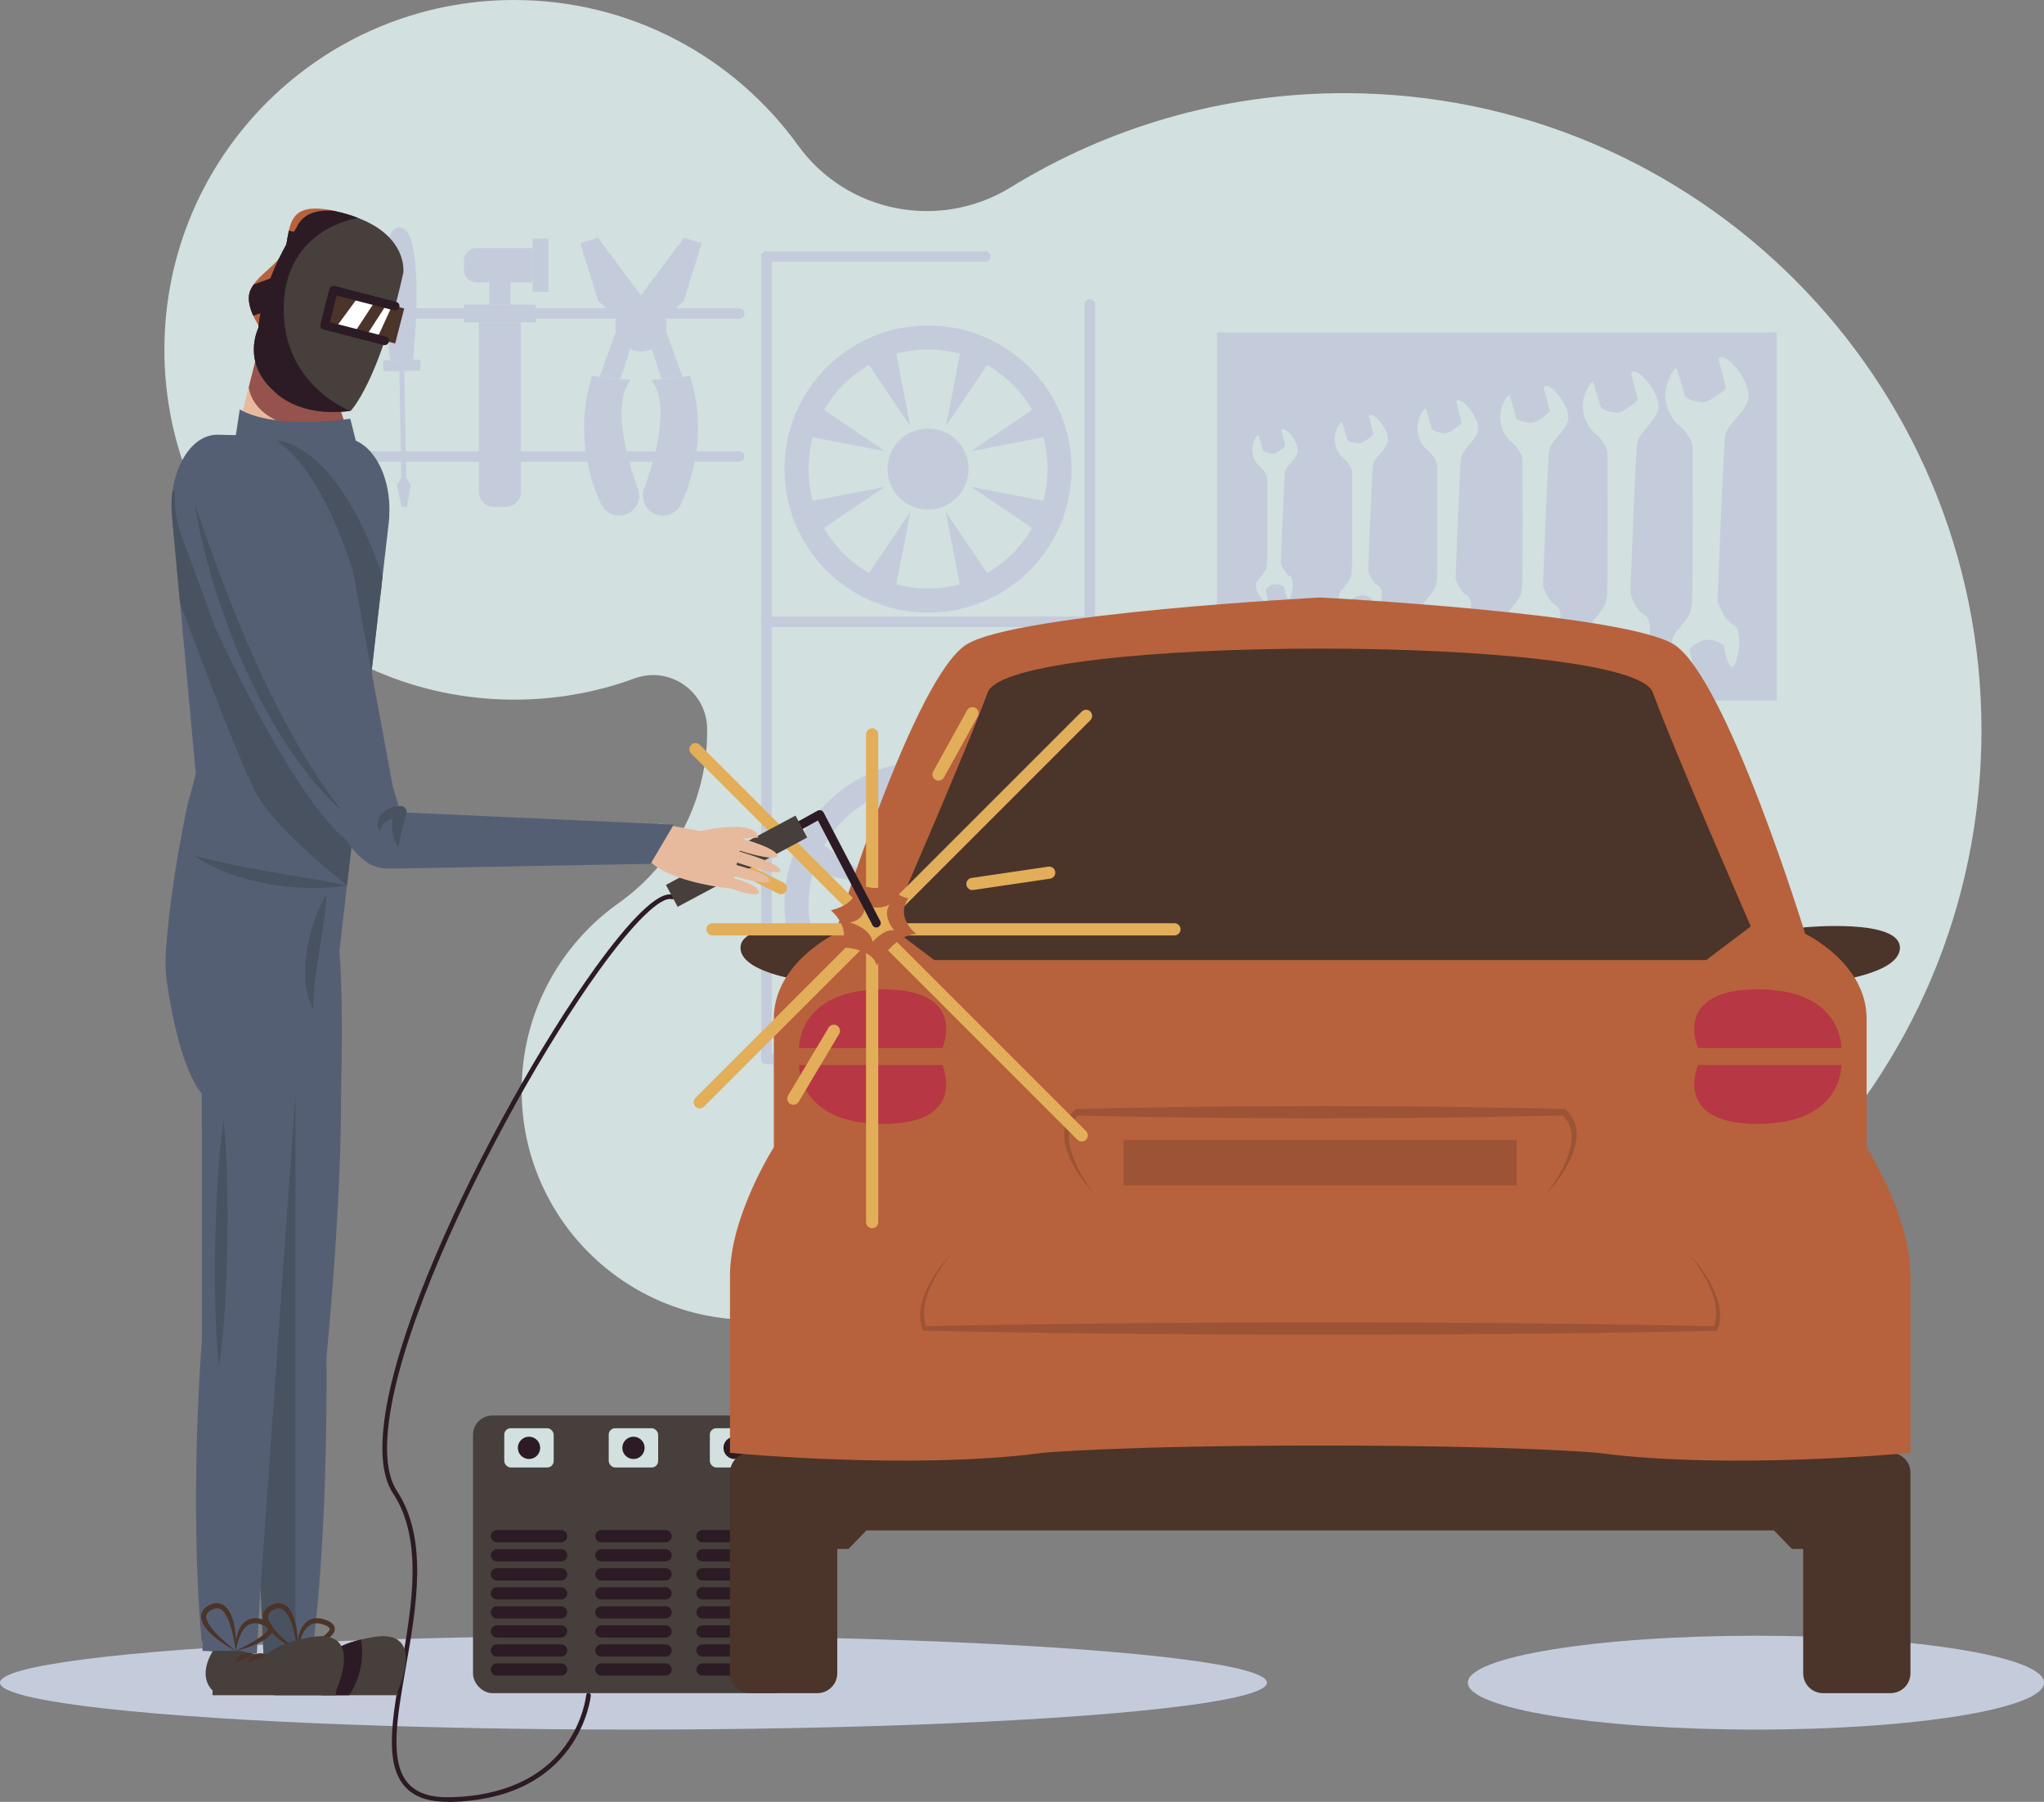 <?xml version="1.0" encoding="UTF-8"?>
<svg id="_レイヤー_2" data-name="レイヤー 2" xmlns="http://www.w3.org/2000/svg" width="274.91" height="242.34" viewBox="0 0 274.91 242.34">
  <rect x="0" y="0" width="274.91" height="242.34" fill="#808080" stroke="none"/>
  <defs>
    <style>
      .cls-1 {
        fill: #495261;
      }

      .cls-1, .cls-2, .cls-3, .cls-4, .cls-5, .cls-6, .cls-7, .cls-8, .cls-9, .cls-10, .cls-11, .cls-12, .cls-13, .cls-14 {
        stroke-width: 0px;
      }

      .cls-2 {
        fill: #2c1b24;
      }

      .cls-3 {
        fill: #4b3429;
      }

      .cls-4 {
        fill: #555f74;
      }

      .cls-5 {
        fill: #463f3b;
      }

      .cls-6 {
        fill: #96524c;
      }

      .cls-7 {
        fill: #c4ccdc;
      }

      .cls-8 {
        fill: #d2e0df;
      }

      .cls-9 {
        fill: #b83744;
      }

      .cls-10 {
        fill: #b7623c;
      }

      .cls-11 {
        fill: #9d5335;
      }

      .cls-12 {
        fill: #fff;
      }

      .cls-13 {
        fill: #e3ae5a;
      }

      .cls-14 {
        fill: #e7ba9e;
      }
    </style>
  </defs>
  <g id="design">
    <g id="illustration">
      <g id="background">
        <path class="cls-8" d="m266.5,98.23c0,47.33-38.37,85.7-85.7,85.7-12.04,0-23.49-2.48-33.88-6.96-11.28-4.86-24-5.35-35.56-1.24-3.24,1.15-6.72,1.78-10.35,1.78-17.04,0-30.85-13.81-30.85-30.85,0-10.41,5.16-19.62,13.06-25.21,7.48-5.29,11.9-13.88,11.89-23.04,0-.06,0-.12,0-.18,0-.04,0-.09,0-.13,0-5.05-5-8.6-9.75-6.86-5.07,1.86-10.55,2.87-16.27,2.86-25.96-.04-47.06-21.24-46.98-47.2C22.18,20.99,43.22,0,69.15,0c15.72,0,29.63,7.71,38.18,19.55,6.57,9.1,19.05,11.52,28.61,5.64,13.05-8.03,28.41-12.66,44.86-12.66,47.33,0,85.7,38.37,85.7,85.7Z"/>
        <g>
          <g>
            <path class="cls-7" d="m53.72,30.57c3.67-.06,1.86,17.79,1.86,17.79l-3.1.05s-2.42-17.78,1.24-17.85Z"/>
            <rect class="cls-7" x="51.54" y="48.4" width="5.02" height="1.5" rx=".29" ry=".29" transform="translate(108.94 97.35) rotate(179)"/>
            <rect class="cls-7" x="53.85" y="49.9" width=".67" height="14.57" transform="translate(109.35 113.41) rotate(179)"/>
            <polygon class="cls-7" points="53.39 65.27 54.08 64.05 54.53 64.04 55.26 65.24 54.73 68.18 54.02 68.19 53.39 65.27"/>
          </g>
          <path class="cls-7" d="m64.41,43.36h5.65v22.75c0,1.15-.93,2.08-2.08,2.08h-1.49c-1.15,0-2.08-.93-2.08-2.08v-22.75h0Z"/>
          <rect class="cls-7" x="62.4" y="40.97" width="9.67" height="2.39"/>
          <rect class="cls-7" x="65.82" y="36.62" width="2.83" height="4.35"/>
          <path class="cls-7" d="m64.1,33.36h7.54v4.62h-7.54c-.94,0-1.7-.76-1.7-1.7v-1.22c0-.94.76-1.7,1.7-1.7Z"/>
          <rect class="cls-7" x="71.64" y="32.08" width="2.12" height="7.17"/>
          <path class="cls-7" d="m79.64,50.57s-3.11,7.95,1.19,17.21c.68,1.46,2.48,2.01,3.85,1.17h0c1.09-.67,1.56-2.02,1.12-3.22-1.34-3.64-3.63-11.2-.99-14.62l-5.17-.53Z"/>
          <polygon class="cls-7" points="80.63 50.67 82.85 44.59 85.32 45.18 83.45 50.96 80.63 50.67"/>
          <path class="cls-7" d="m92.79,50.57s3.11,7.95-1.19,17.21c-.68,1.46-2.48,2.01-3.85,1.17h0c-1.09-.67-1.56-2.02-1.12-3.22,1.34-3.64,3.63-11.2.99-14.62l5.17-.53Z"/>
          <polygon class="cls-7" points="91.8 50.67 89.58 44.59 87.11 45.18 88.98 50.96 91.8 50.67"/>
          <circle class="cls-7" cx="86.21" cy="43.82" r="3.45"/>
          <polygon class="cls-7" points="87.48 41.43 80.42 31.97 78.04 32.72 80.47 40.5 83.12 42.79 87.48 41.43"/>
          <polygon class="cls-7" points="84.93 41.43 91.99 31.97 94.38 32.72 91.95 40.5 89.29 42.79 84.93 41.43"/>
          <path class="cls-7" d="m99.41,42.87h-54.57c-.39,0-.71-.32-.71-.71s.32-.71.71-.71h54.57c.39,0,.71.32.71.71s-.32.71-.71.71Z"/>
          <path class="cls-7" d="m99.41,62.11h-54.57c-.39,0-.71-.32-.71-.71s.32-.71.71-.71h54.57c.39,0,.71.32.71.71s-.32.71-.71.71Z"/>
        </g>
        <g>
          <rect class="cls-7" x="163.69" y="44.71" width="75.27" height="49.53"/>
          <g>
            <path class="cls-8" d="m232.13,52.15l-.99-3.82s.1-.72,1.25.06c1.15.78,3.35,3.74,2.66,5.58-.69,1.85-2.75,3.08-3.01,4.63-.26,1.56-1.03,22.19-1.03,22.19,0,0,.69,2.54,2.13,3.24,1.44.71.55,5.52-.13,5.65s-1.19-2.88-1.19-2.88c0,0-1.1-.97-2.5-.71-1.39.26-2.04,1.16-2.08,1.29s.69,2.93.69,2.93c0,0,.04.94-.61.47-.65-.47-3.12-3.46-2.31-5.08.81-1.61,2.41-2.32,2.56-4.56.15-2.24.08-21.1.08-21.1,0,0-.22-1.5-1.75-2.74-1.52-1.24-2.39-3.65-1.64-5.8.75-2.15,1.26-1.93,1.26-1.93l1.17,3.88s2.05,1.14,3.31.35c1.26-.79,1.64-1.01,2.12-1.66Z"/>
            <path class="cls-8" d="m220.28,53.71l-.9-3.48s.09-.65,1.14.06c1.05.71,3.05,3.4,2.42,5.08-.62,1.68-2.51,2.8-2.74,4.21-.24,1.42-.93,20.19-.93,20.19,0,0,.63,2.31,1.94,2.95,1.31.64.5,5.02-.12,5.14s-1.08-2.62-1.08-2.62c0,0-1-.88-2.27-.65-1.27.24-1.86,1.05-1.89,1.17-.03.12.62,2.67.62,2.67,0,0,.04.86-.55.43s-2.84-3.15-2.1-4.62c.74-1.47,2.19-2.11,2.33-4.15.14-2.04.07-19.19.07-19.19,0,0-.2-1.37-1.59-2.5-1.38-1.13-2.18-3.32-1.5-5.27.68-1.96,1.15-1.75,1.15-1.75l1.06,3.53s1.86,1.04,3.01.32c1.15-.72,1.49-.92,1.93-1.51Z"/>
            <path class="cls-8" d="m208.43,55.27l-.81-3.13s.08-.59,1.03.05c.94.64,2.74,3.06,2.18,4.58-.56,1.51-2.26,2.52-2.47,3.8-.21,1.28-.84,18.18-.84,18.18,0,0,.57,2.08,1.75,2.66,1.18.58.45,4.52-.11,4.63s-.97-2.36-.97-2.36c0,0-.9-.8-2.05-.58-1.14.21-1.68.95-1.7,1.06s.56,2.4.56,2.4c0,0,.03.77-.5.38-.53-.39-2.56-2.84-1.89-4.16.67-1.32,1.97-1.9,2.1-3.74.13-1.84.06-17.29.06-17.29,0,0-.18-1.23-1.43-2.25-1.25-1.02-1.96-2.99-1.35-4.75.62-1.76,1.04-1.58,1.04-1.58l.96,3.18s1.68.94,2.71.29c1.03-.65,1.34-.83,1.74-1.36Z"/>
            <path class="cls-8" d="m196.58,56.84l-.72-2.79s.08-.52.91.05c.84.57,2.44,2.73,1.94,4.07-.5,1.35-2.01,2.24-2.2,3.38-.19,1.14-.75,16.18-.75,16.18,0,0,.51,1.85,1.55,2.37,1.05.52.4,4.02-.1,4.12-.5.1-.86-2.1-.86-2.1,0,0-.8-.71-1.82-.52-1.02.19-1.49.84-1.52.94-.03.1.5,2.14.5,2.14,0,0,.03.69-.44.34-.47-.35-2.28-2.53-1.68-3.7.59-1.18,1.76-1.69,1.87-3.32s.06-15.39.06-15.39c0,0-.16-1.09-1.27-2-1.11-.91-1.75-2.66-1.2-4.23s.92-1.41.92-1.41l.85,2.83s1.49.83,2.41.26c.92-.58,1.2-.74,1.55-1.21Z"/>
            <path class="cls-8" d="m184.73,58.4l-.63-2.44s.07-.46.8.04c.73.5,2.14,2.39,1.7,3.57-.44,1.18-1.76,1.97-1.93,2.96-.17,1-.66,14.18-.66,14.18,0,0,.44,1.62,1.36,2.07.92.45.35,3.53-.09,3.61-.43.09-.76-1.84-.76-1.84,0,0-.7-.62-1.6-.46s-1.31.74-1.33.82c-.02.08.44,1.87.44,1.87,0,0,.03.6-.39.3-.41-.3-1.99-2.21-1.47-3.25.52-1.03,1.54-1.48,1.64-2.91.1-1.43.05-13.48.05-13.48,0,0-.14-.96-1.12-1.75-.97-.79-1.53-2.33-1.05-3.71s.81-1.23.81-1.23l.75,2.48s1.31.73,2.11.22,1.05-.65,1.35-1.06Z"/>
            <path class="cls-8" d="m172.87,59.96l-.54-2.1s.06-.39.69.04c.63.43,1.84,2.05,1.46,3.06-.38,1.01-1.51,1.69-1.65,2.54-.14.86-.56,12.18-.56,12.18,0,0,.38,1.39,1.17,1.78.79.39.3,3.03-.07,3.1-.37.07-.65-1.58-.65-1.58,0,0-.61-.53-1.37-.39-.77.14-1.12.64-1.14.71-.02.07.38,1.61.38,1.61,0,0,.02.52-.33.26-.36-.26-1.71-1.9-1.27-2.79.45-.89,1.32-1.27,1.41-2.5.08-1.23.04-11.58.04-11.58,0,0-.12-.82-.96-1.51-.84-.68-1.31-2-.9-3.18.41-1.18.69-1.06.69-1.06l.64,2.13s1.12.63,1.81.19c.69-.44.9-.56,1.16-.91Z"/>
          </g>
        </g>
        <g>
          <path class="cls-7" d="m146.56,143.12h-43.48c-.39,0-.71-.32-.71-.71V34.5c0-.39.32-.71.71-.71h29.44c.39,0,.71.32.71.71s-.32.71-.71.71h-28.73v106.51h42.07V40.95c0-.39.32-.71.71-.71s.71.32.71.71v101.47c0,.39-.32.71-.71.71Z"/>
          <g>
            <circle class="cls-7" cx="124.82" cy="63.08" r="19.31"/>
            <path class="cls-8" d="m129.11,47.59l-1.87,9.69h0s-.16.84-.16.84c-.1-.05-.21-.09-.31-.13-.6-.23-1.26-.35-1.94-.35s-1.34.13-1.94.35c-.11.04-.21.08-.31.13l-.16-.84h0s-1.87-9.69-1.87-9.69c1.36-.38,2.8-.58,4.29-.58s2.92.2,4.29.58Z"/>
            <path class="cls-8" d="m129.07,78.58c-1.36.37-2.78.57-4.26.57s-2.9-.2-4.25-.57l1.89-9.77.14-.71h.1c.06.03.13.05.19.08.6.23,1.26.35,1.94.35s1.34-.13,1.94-.35c.06-.02.13-.05.19-.08h.1l.14.71,1.89,9.77Z"/>
            <path class="cls-8" d="m140.89,63.08c0,1.48-.2,2.91-.57,4.27l-9.73-1.88h0l-.79-.15c.04-.1.09-.2.12-.3.23-.6.35-1.26.35-1.94s-.13-1.34-.35-1.94c-.04-.1-.08-.2-.12-.3l.79-.15,9.73-1.88c.37,1.36.57,2.79.57,4.27Z"/>
            <path class="cls-8" d="m119.72,65.02c.04.1.08.2.12.3l-.79.15h0l-9.73,1.88c-.37-1.36-.57-2.79-.57-4.27s.2-2.91.57-4.27l9.73,1.88.79.15c-.04.1-.09.2-.12.3-.23.6-.35,1.26-.35,1.94s.13,1.34.35,1.94Z"/>
            <path class="cls-8" d="m138.8,71.02c-1.43,2.52-3.52,4.61-6.04,6.04l-5.57-8.24-.43-.63c.06-.02.13-.05.19-.08,1.26-.54,2.28-1.54,2.85-2.79.04-.1.09-.2.12-.3l.67.45h0l8.21,5.55Z"/>
            <path class="cls-8" d="m122.88,57.98c-.11.04-.21.08-.31.13-1.21.55-2.18,1.52-2.73,2.73-.04.1-.09.2-.12.3l-.67-.45-8.21-5.55c1.43-2.52,3.52-4.61,6.04-6.04l5.52,8.17h0s.48.71.48.71Z"/>
            <path class="cls-8" d="m138.8,55.14l-8.21,5.55-.67.45c-.04-.1-.08-.2-.12-.3-.54-1.21-1.52-2.19-2.72-2.73-.1-.05-.21-.09-.31-.13l.48-.71h0s5.52-8.17,5.52-8.17c2.52,1.43,4.61,3.52,6.04,6.04Z"/>
            <path class="cls-8" d="m122.88,68.18l-.43.63-5.57,8.24c-2.52-1.43-4.61-3.52-6.04-6.04l8.21-5.55h0l.67-.45c.04.1.08.2.12.3.56,1.25,1.58,2.25,2.85,2.79.06.03.13.05.19.08Z"/>
          </g>
          <g>
            <circle class="cls-7" cx="124.82" cy="121.67" r="19.31"/>
            <path class="cls-8" d="m129.11,106.18l-1.87,9.69h0s-.16.84-.16.84c-.1-.05-.21-.09-.31-.13-.6-.23-1.26-.35-1.94-.35s-1.34.13-1.94.35c-.11.04-.21.08-.31.13l-.16-.84h0s-1.87-9.69-1.87-9.69c1.36-.38,2.8-.58,4.29-.58s2.92.2,4.29.58Z"/>
            <path class="cls-8" d="m129.07,137.17c-1.36.37-2.78.57-4.26.57s-2.9-.2-4.25-.57l1.89-9.77.14-.71h.1c.06.03.13.05.19.08.6.23,1.26.35,1.94.35s1.34-.13,1.94-.35c.06-.02.13-.05.19-.08h.1l.14.71,1.89,9.77Z"/>
            <path class="cls-8" d="m140.89,121.67c0,1.48-.2,2.91-.57,4.27l-9.73-1.88h0l-.79-.15c.04-.1.09-.2.12-.3.23-.6.35-1.26.35-1.94s-.13-1.34-.35-1.94c-.04-.1-.08-.2-.12-.3l.79-.15,9.73-1.88c.37,1.36.57,2.79.57,4.27Z"/>
            <path class="cls-8" d="m119.72,123.61c.04.1.08.2.12.3l-.79.15h0l-9.73,1.88c-.37-1.36-.57-2.79-.57-4.27s.2-2.91.57-4.27l9.73,1.88.79.15c-.04.1-.09.2-.12.3-.23.6-.35,1.26-.35,1.94s.13,1.34.35,1.94Z"/>
            <path class="cls-8" d="m138.8,129.61c-1.43,2.52-3.52,4.61-6.04,6.04l-5.57-8.24-.43-.63c.06-.02.13-.05.19-.08,1.26-.54,2.28-1.54,2.85-2.79.04-.1.09-.2.12-.3l.67.45h0l8.21,5.55Z"/>
            <path class="cls-8" d="m122.88,116.57c-.11.04-.21.08-.31.13-1.21.55-2.18,1.52-2.73,2.73-.04.1-.09.2-.12.3l-.67-.45-8.21-5.55c1.43-2.52,3.52-4.61,6.04-6.04l5.52,8.17h0s.48.71.48.71Z"/>
            <path class="cls-8" d="m138.8,113.73l-8.21,5.55-.67.45c-.04-.1-.08-.2-.12-.3-.54-1.21-1.52-2.19-2.72-2.73-.1-.05-.21-.09-.31-.13l.48-.71h0s5.52-8.17,5.52-8.17c2.52,1.43,4.61,3.52,6.04,6.04Z"/>
            <path class="cls-8" d="m122.88,126.77l-.43.63-5.57,8.24c-2.52-1.43-4.61-3.52-6.04-6.04l8.21-5.55h0l.67-.45c.04.1.08.2.12.3.56,1.25,1.58,2.25,2.85,2.79.06.03.13.05.19.08Z"/>
          </g>
          <path class="cls-7" d="m145.55,84.34h-42.47c-.39,0-.71-.32-.71-.71s.32-.71.71-.71h42.47c.39,0,.71.32.71.71s-.32.71-.71.71Z"/>
        </g>
      </g>
      <g id="character">
        <ellipse class="cls-7" cx="85.2" cy="226.31" rx="85.2" ry="6.31"/>
        <ellipse class="cls-7" cx="236.17" cy="226.31" rx="38.75" ry="6.31"/>
        <g>
          <path class="cls-2" d="m60.24,242.34c-2.71,0-4.63-.7-5.86-2.14-2.68-3.12-1.63-9.12-.41-16.06,1.4-8,3-17.06-1.1-23.27-1.68-2.54-1.89-6.92-.64-12.99,1.1-5.33,3.28-11.83,6.49-19.32,5.64-13.16,14.02-28.24,21.35-38.42,2.34-3.24,4.4-5.74,6.12-7.42,1.92-1.87,3.33-2.65,4.32-2.38.17.04.27.22.22.38s-.22.27-.38.22c-1.51-.4-5.16,3.17-9.77,9.57-7.31,10.14-15.66,25.17-21.28,38.3-6.81,15.9-8.91,27.17-5.91,31.72,4.23,6.42,2.62,15.61,1.19,23.72-1.19,6.79-2.22,12.65.27,15.55,1.16,1.35,3.03,1.98,5.73,1.92,6.95-.15,12.31-2.57,15.5-7,2.41-3.35,2.76-6.71,2.76-6.75.02-.17.17-.3.34-.28.17.02.3.17.28.34-.01.14-.36,3.54-2.86,7.03-1.47,2.05-3.38,3.7-5.68,4.9-2.86,1.5-6.34,2.3-10.33,2.39-.12,0-.24,0-.36,0Z"/>
          <g>
            <rect class="cls-5" x="63.62" y="190.38" width="43.16" height="37.34" rx="2.6" ry="2.6"/>
            <g>
              <path class="cls-2" d="m75.47,207.43h-8.64c-.45,0-.82-.37-.82-.82s.37-.82.82-.82h8.64c.45,0,.82.37.82.82s-.37.82-.82.82Z"/>
              <path class="cls-2" d="m75.47,210h-8.64c-.45,0-.82-.37-.82-.82s.37-.82.82-.82h8.64c.45,0,.82.37.82.82s-.37.82-.82.82Z"/>
              <path class="cls-2" d="m75.47,212.56h-8.64c-.45,0-.82-.37-.82-.82s.37-.82.82-.82h8.64c.45,0,.82.37.82.82s-.37.82-.82.82Z"/>
              <path class="cls-2" d="m75.47,215.12h-8.64c-.45,0-.82-.37-.82-.82s.37-.82.82-.82h8.64c.45,0,.82.37.82.82s-.37.82-.82.82Z"/>
              <path class="cls-2" d="m75.47,217.68h-8.64c-.45,0-.82-.37-.82-.82s.37-.82.82-.82h8.64c.45,0,.82.37.82.82s-.37.82-.82.82Z"/>
              <path class="cls-2" d="m75.47,220.24h-8.64c-.45,0-.82-.37-.82-.82s.37-.82.82-.82h8.64c.45,0,.82.37.82.82s-.37.82-.82.82Z"/>
              <path class="cls-2" d="m75.47,222.8h-8.64c-.45,0-.82-.37-.82-.82s.37-.82.82-.82h8.64c.45,0,.82.37.82.82s-.37.82-.82.82Z"/>
              <path class="cls-2" d="m75.47,225.36h-8.64c-.45,0-.82-.37-.82-.82s.37-.82.82-.82h8.64c.45,0,.82.37.82.82s-.37.82-.82.82Z"/>
            </g>
            <g>
              <path class="cls-2" d="m89.52,207.43h-8.64c-.45,0-.82-.37-.82-.82s.37-.82.82-.82h8.64c.45,0,.82.37.82.82s-.37.82-.82.82Z"/>
              <path class="cls-2" d="m89.52,210h-8.64c-.45,0-.82-.37-.82-.82s.37-.82.82-.82h8.64c.45,0,.82.37.82.82s-.37.82-.82.82Z"/>
              <path class="cls-2" d="m89.52,212.56h-8.64c-.45,0-.82-.37-.82-.82s.37-.82.82-.82h8.64c.45,0,.82.37.82.82s-.37.82-.82.82Z"/>
              <path class="cls-2" d="m89.52,215.12h-8.64c-.45,0-.82-.37-.82-.82s.37-.82.82-.82h8.64c.45,0,.82.37.82.82s-.37.82-.82.82Z"/>
              <path class="cls-2" d="m89.52,217.68h-8.64c-.45,0-.82-.37-.82-.82s.37-.82.82-.82h8.64c.45,0,.82.37.82.82s-.37.82-.82.82Z"/>
              <path class="cls-2" d="m89.52,220.24h-8.64c-.45,0-.82-.37-.82-.82s.37-.82.82-.82h8.64c.45,0,.82.37.82.82s-.37.82-.82.82Z"/>
              <path class="cls-2" d="m89.52,222.8h-8.64c-.45,0-.82-.37-.82-.82s.37-.82.82-.82h8.64c.45,0,.82.37.82.82s-.37.82-.82.82Z"/>
              <path class="cls-2" d="m89.52,225.36h-8.64c-.45,0-.82-.37-.82-.82s.37-.82.82-.82h8.64c.45,0,.82.37.82.82s-.37.82-.82.82Z"/>
            </g>
            <g>
              <path class="cls-2" d="m103.12,207.43h-8.64c-.45,0-.82-.37-.82-.82s.37-.82.82-.82h8.64c.45,0,.82.37.82.82s-.37.82-.82.82Z"/>
              <path class="cls-2" d="m103.12,210h-8.64c-.45,0-.82-.37-.82-.82s.37-.82.82-.82h8.64c.45,0,.82.37.82.82s-.37.82-.82.82Z"/>
              <path class="cls-2" d="m103.12,212.56h-8.64c-.45,0-.82-.37-.82-.82s.37-.82.82-.82h8.64c.45,0,.82.37.82.82s-.37.82-.82.82Z"/>
              <path class="cls-2" d="m103.12,215.12h-8.64c-.45,0-.82-.37-.82-.82s.37-.82.82-.82h8.64c.45,0,.82.37.82.82s-.37.82-.82.82Z"/>
              <path class="cls-2" d="m103.12,217.68h-8.64c-.45,0-.82-.37-.82-.82s.37-.82.82-.82h8.64c.45,0,.82.37.82.82s-.37.82-.82.82Z"/>
              <path class="cls-2" d="m103.12,220.24h-8.64c-.45,0-.82-.37-.82-.82s.37-.82.82-.82h8.64c.45,0,.82.37.82.82s-.37.82-.82.82Z"/>
              <path class="cls-2" d="m103.12,222.8h-8.64c-.45,0-.82-.37-.82-.82s.37-.82.82-.82h8.64c.45,0,.82.37.82.82s-.37.82-.82.82Z"/>
              <path class="cls-2" d="m103.12,225.36h-8.64c-.45,0-.82-.37-.82-.82s.37-.82.82-.82h8.64c.45,0,.82.37.82.82s-.37.82-.82.82Z"/>
            </g>
            <rect class="cls-8" x="67.82" y="192.09" width="6.65" height="5.28" rx=".87" ry=".87"/>
            <rect class="cls-8" x="81.87" y="192.09" width="6.65" height="5.28" rx=".87" ry=".87"/>
            <rect class="cls-8" x="95.47" y="192.09" width="6.65" height="5.28" rx=".87" ry=".87"/>
            <circle class="cls-2" cx="71.15" cy="194.73" r="1.5"/>
            <circle class="cls-2" cx="85.2" cy="194.73" r="1.5"/>
            <circle class="cls-2" cx="98.8" cy="194.73" r="1.5"/>
          </g>
          <g>
            <path class="cls-3" d="m112.61,124.74s-13.2-1.31-13.01,2.82,13.01,4.92,13.01,4.92v-7.73Z"/>
            <path class="cls-3" d="m256.95,198.07v26.98c0,1.47-1.19,2.67-2.67,2.67h-9.09c-1.47,0-2.67-1.19-2.67-2.67v-16.73h-1.51l-2.42-2.49h-122.05l-2.42,2.49h-1.51v16.73c0,1.47-1.2,2.67-2.67,2.67h-9.09c-1.47,0-2.67-1.19-2.67-2.67v-26.98c0-1.47,1.19-2.67,2.67-2.67h9.09c.35,0,.68.07.98.18v-4.51l66.58-.98h0s.13,0,.13,0h0s66.58.98,66.58.98v4.51c.3-.12.63-.18.98-.18h9.09c1.47,0,2.67,1.19,2.67,2.67Z"/>
            <path class="cls-3" d="m242.52,124.74s13.2-1.31,13.01,2.82c-.2,4.13-13.01,4.92-13.01,4.92v-7.73Z"/>
            <path class="cls-10" d="m256.95,171.6v23.8s-24.39,2.36-42.09,0c0,0-10.32-.98-37.23-.98h-.13c-26.91,0-37.23.98-37.23.98-17.7,2.36-42.09,0-42.09,0v-23.8c0-8.06,5.9-17.3,5.9-17.3v-17.31c0-7.47,8.26-11.4,8.26-11.4,0,0,10.62-34.61,17.7-38.94,6.84-4.18,47.54-6.29,47.54-6.29.04,0,40.67,2.11,47.51,6.29,7.08,4.33,17.7,38.94,17.7,38.94,0,0,8.26,3.93,8.26,11.4v17.31s5.9,9.24,5.9,17.3Z"/>
            <path class="cls-9" d="m107.47,140.97s-.26-7.91,11.28-7.91,8,7.91,8,7.91h-19.27Z"/>
            <path class="cls-9" d="m107.47,143.25s-.26,7.91,11.28,7.91,8-7.91,8-7.91h-19.27Z"/>
            <path class="cls-3" d="m235.47,124.6l-5.98,4.52h-103.85l-5.98-4.52s10.23-23.4,13.18-31.47c2.88-7.86,86.58-7.86,89.46,0,2.95,8.06,13.18,31.47,13.18,31.47Z"/>
            <path class="cls-9" d="m247.66,140.97s.26-7.91-11.28-7.91-8,7.91-8,7.91h19.27Z"/>
            <path class="cls-9" d="m247.66,143.25s.26,7.91-11.28,7.91-8-7.91-8-7.91h19.27Z"/>
            <path class="cls-11" d="m207.94,160.59c1.99-2.59,5.32-7.99,2.08-10.69,0,0,.28.11.28.11-7.42.19-15.12.3-22.55.36-3.4.02-6.86.03-10.25.04,0,0,0-1.64,0-1.64h.13s0,1.64,0,1.64c-5.36,0-11.02-.03-16.4-.09-5.36-.06-11.03-.16-16.4-.3l.29-.11c-1.65,1.34-1.56,3.46-.93,5.33.66,1.94,1.76,3.73,3.01,5.36-1.71-1.85-3.39-4.22-3.95-6.71-.38-1.7-.02-3.43,1.31-4.63,0,0,.11-.1.11-.1h.18c10.88-.28,21.92-.39,32.8-.39,0,0,0,1.64,0,1.64h-.13v-1.64c9.51,0,19.19.09,28.7.29,1.42.03,2.85.06,4.27.1l.11.1c3.5,3.27-.1,8.61-2.64,11.34h0Z"/>
            <rect class="cls-11" x="151.12" y="153.32" width="52.88" height="6.1"/>
            <path class="cls-11" d="m227.01,168.46c2.4,2.55,5.43,6.92,3.95,10.53-15.47.34-31.33.48-46.81.51h-6.66s0-1.64,0-1.64h.13s0,1.64,0,1.64c-3.32,0-10-.01-13.31-.03-8.6-.03-18-.12-26.63-.25-4.51-.07-9.02-.15-13.53-.25-1-2.43.06-5.05,1.33-7.14.75-1.21,1.63-2.36,2.62-3.39-.61.73-1.17,1.5-1.68,2.3-1.4,2.26-2.84,5.17-1.78,7.82,0,0-.28-.19-.28-.19,4.44-.1,8.88-.18,13.31-.24,8.65-.12,18.02-.21,26.63-.25,3.32-.01,9.99-.03,13.31-.03,0,0,0,1.64,0,1.64h-.13v-1.64c3.32,0,10,.02,13.31.03,13.19.06,26.76.2,39.94.49l-.28.19c1.37-3.29-1.41-7.62-3.46-10.11h0Z"/>
          </g>
          <g>
            <path class="cls-13" d="m117.3,121.47c-.45,0-.82-.37-.82-.82v-21.88c0-.45.37-.82.82-.82s.82.37.82.82v21.88c0,.45-.37.82-.82.82Z"/>
            <path class="cls-13" d="m117.3,165.19c-.45,0-.82-.37-.82-.82v-36.68c0-.45.37-.82.82-.82s.82.37.82.82v36.68c0,.45-.37.82-.82.82Z"/>
            <path class="cls-13" d="m114.24,125.81h-18.41c-.45,0-.82-.37-.82-.82s.37-.82.82-.82h18.41c.45,0,.82.37.82.82s-.37.82-.82.82Z"/>
            <path class="cls-13" d="m157.96,125.81h-36.68c-.45,0-.82-.37-.82-.82s.37-.82.82-.82h36.68c.45,0,.82.37.82.82s-.37.82-.82.82Z"/>
            <path class="cls-13" d="m114.58,122.62c-.21,0-.42-.08-.58-.24l-21.04-21.04c-.32-.32-.32-.84,0-1.16.32-.32.84-.32,1.16,0l21.04,21.04c.32.32.32.84,0,1.16-.16.16-.37.24-.58.24Z"/>
            <path class="cls-13" d="m145.49,153.53c-.21,0-.42-.08-.58-.24l-25.94-25.94c-.32-.32-.32-.84,0-1.16.32-.32.84-.32,1.16,0l25.94,25.94c.32.32.32.84,0,1.16-.16.16-.37.24-.58.24Z"/>
            <path class="cls-13" d="m94.11,149.07c-.21,0-.42-.08-.58-.24-.32-.32-.32-.84,0-1.16l21.04-21.04c.32-.32.84-.32,1.16,0,.32.32.32.84,0,1.16l-21.04,21.04c-.16.16-.37.24-.58.24Z"/>
            <path class="cls-13" d="m120.13,123.04c-.21,0-.42-.08-.58-.24-.32-.32-.32-.84,0-1.16l25.94-25.94c.32-.32.84-.32,1.16,0,.32.32.32.84,0,1.16l-25.94,25.94c-.16.16-.37.24-.58.24Z"/>
            <path class="cls-13" d="m105.03,120.27c-.12,0-.25-.03-.37-.09l-10.33-5.2c-.41-.2-.57-.7-.36-1.1.2-.41.7-.57,1.1-.36l10.33,5.2c.41.2.57.7.36,1.1-.14.29-.43.45-.74.45Z"/>
            <path class="cls-13" d="m126.23,104.99c-.13,0-.27-.03-.4-.1-.4-.22-.54-.72-.32-1.12l4.56-8.24c.22-.4.72-.54,1.12-.32.4.22.54.72.32,1.12l-4.56,8.24c-.15.27-.43.42-.72.42Z"/>
            <path class="cls-13" d="m130.79,119.71c-.4,0-.75-.29-.81-.7-.07-.45.24-.87.69-.93l10.32-1.52c.45-.07.87.24.93.69.07.45-.24.87-.69.93l-10.32,1.52s-.08,0-.12,0Z"/>
            <path class="cls-13" d="m106.71,148.59c-.14,0-.29-.04-.42-.12-.39-.23-.52-.74-.29-1.13l5.44-9.12c.23-.39.74-.52,1.13-.29.39.23.52.74.29,1.13l-5.44,9.12c-.15.26-.43.4-.71.4Z"/>
            <path class="cls-10" d="m120.13,118.48s-1.57,1.92-4.98.28c0,0,.76,2.66-3.4,3.67,0,0,2.96,2.47,1.2,4.98,0,0,4.32-.05,4.96,2.43,0,0,2.48-4.22,5.36-4.22,0,0-2.92-2.14-1.1-4.8,0,0-2.54-.42-2.04-2.34Z"/>
            <path class="cls-13" d="m119.64,121.64s-1.44.96-3.32,0c0,0,.28,1.96-2,2.44,0,0,2.76.72,3.04,2.6,0,0,1.52-1.8,2.92-1.56,0,0-1.68-1.8-.64-3.48Z"/>
          </g>
          <g>
            <path class="cls-4" d="m43.92,182.29h0c.15,25.32-1.76,38.56-1.76,38.56l-6.45,2.13-1.02-17.56-2.37-71.08,8.5-1.73.11,7.17h4.73c.99,15.57-1.73,42.51-1.73,42.51Z"/>
            <g>
              <path class="cls-10" d="m41.49,46.59l-5.76-1.48s-1-1.19-1.67-2.66c-.52-1.14-.84-2.44-.36-3.48.12-.25.26-.49.41-.71.92-1.31,2.43-2.25,3.45-3.53.48-.61.85-1.3,1-2.14.09-.54.18-1.08.29-1.58.49-2.19,1.52-3.72,6.47-2.57,0,0-.09,1.62-.43,4.12-.08.58-.17,1.22-.28,1.89-.1.63-.22,1.3-.35,2-.15.8-.32,1.63-.51,2.48-.55,2.46-1.29,5.11-2.27,7.67Z"/>
              <polygon class="cls-14" points="31.84 58.5 46.99 58.77 46.64 57.71 43.79 49.15 35.48 44.02 33.46 52.06 31.84 58.5"/>
              <path class="cls-6" d="m33.46,52.06s.34,6.67,13.18,5.65l-2.85-8.56-8.31-5.13-2.02,8.05Z"/>
              <path class="cls-5" d="m47.15,55.26c-7.13.93-10.2-2.57-10.26-2.64,0,0,0,0,0,0-4.46-3.87-2.15-8.48-2.15-8.48.06-.69.16-1.37.29-2.03l-.96.35c-.52-1.14-.84-2.44-.36-3.48.12-.25.26-.49.41-.71l2.24-.81c.7-1.84,1.5-3.42,2.16-4.6.02-.09.04-.17.05-.26.09-.54.18-1.08.29-1.58l.66.17c.22-.34.35-.53.35-.53.64-1.49,2.09-2.53,5.01-2.3,1.27.26,2.36.59,3.31.96,6.76,2.62,6.05,7.4,6.05,7.4-3.29,14.71-7.09,18.56-7.09,18.56Z"/>
              <rect class="cls-3" x="44.11" y="40.19" width="9.81" height="4.86" transform="translate(12.16 -10.87) rotate(14.43)"/>
              <polygon class="cls-12" points="48.22 39.9 45.11 44.13 47.65 44.78 50.47 40.48 48.22 39.9"/>
              <polygon class="cls-12" points="52.03 40.88 49.25 45.19 50.7 45.56 52.76 41.07 52.03 40.88"/>
              <path class="cls-2" d="m51.73,46.42s-.1,0-.15-.02l-8.07-2.08c-.15-.04-.28-.14-.36-.27-.08-.13-.1-.29-.06-.45l1.21-4.71c.08-.31.4-.5.72-.42l8.27,2.13c.31.08.5.4.42.72-.08.31-.4.5-.72.42l-7.7-1.98-.92,3.57,7.51,1.93c.31.08.5.4.42.72-.07.27-.31.44-.57.44Z"/>
              <path class="cls-2" d="m47.15,55.26c-7.13.93-10.2-2.57-10.26-2.64,0,0,0,0,0,0-4.46-3.87-2.15-8.48-2.15-8.48.06-.69.16-1.37.29-2.03l-.96.35c-.52-1.14-.84-2.44-.36-3.48.12-.25.26-.49.41-.71l2.24-.81c.7-1.84,1.5-3.42,2.16-4.6.02-.09.04-.17.05-.26.09-.54.18-1.08.29-1.58l.66.17c.22-.34.35-.53.35-.53.64-1.49,2.09-2.53,5.01-2.3,1.27.26,2.36.59,3.31.96,0,0-9.77,1.22-10.03,11.87-.26,10.65,8.99,14.09,8.99,14.09Z"/>
            </g>
            <polygon class="cls-1" points="39.74 147.11 39.74 223.04 35.48 223.53 34.68 205.42 39.74 147.11"/>
            <path class="cls-4" d="m52.37,69.31c-.02.29-.04.58-.07.86l-.29,2.53-.04.31-.51,4.45v.12s-.03.16-.03.16l-.1.88-.02.21v.12s-.2,1.57-.2,1.57l-.2,1.71-.26,2.26-.73,6.33-.21,1.79-.69,6.04-2.25,19.58-.1.84-.5,4.31-.53,4.65h.02s.56,5.64.21,19.08h-6.13l-1.25,17.74-3.5,49.55-.44,8.03-7.33-.4.05-1.18h-.14c-1.73-19.03,0-40.29,0-40.29h.02v-33.44c-2.73-3.36-4.14-11.15-4.69-14.94-.2-1.36-.26-2.75-.16-4.12,0,0,0-.01,0-.02.67-9.74,2.88-19.59,2.96-19.96,0,0,0,0,0,0s0,0,0,0c.46-1.61.83-3.01,1.07-4.04h0s-1.51-16.41-1.51-16.41l-.18-1.93-.23-2.52s0,0,0,0h0s-.19-2.1-.19-2.1l-.12-1.27h0s-.11-1.18-.11-1.18l-.85-9.23c-.11-1.21-.07-2.39.09-3.5.24-1.66.77-3.18,1.5-4.39.71-1.19,1.62-2.11,2.65-2.61.2-.09.39-.18.6-.24.06-.02.11-.04.17-.05,0,0,.02,0,.03,0,.38-.1.77-.15,1.18-.14l1.47.04h0s.89.02.89.02l.53-3.48s3.67,2.75,14.86,1.27l.74,2.95c1.1.47,2.07,1.4,2.83,2.64.37.6.69,1.28.94,2.01.57,1.6.84,3.48.73,5.43Z"/>
            <g>
              <path class="cls-2" d="m117.87,124.75c-.21,0-.42-.11-.52-.32l-7.34-14.08-2.04,1.13c-.28.16-.64.05-.8-.23-.16-.28-.05-.64.23-.8l2.57-1.42c.14-.08.3-.09.45-.05.15.05.28.15.35.29l7.62,14.61c.15.29.04.64-.25.79-.09.05-.18.07-.27.07Z"/>
              <rect class="cls-5" x="97.4" y="105.95" width="3.34" height="19.76" transform="translate(154.48 -26.16) rotate(61.86)"/>
              <path class="cls-14" d="m99.13,116.03l-.06.31c1.61.44,3.68,1.11,4.26,1.73.85.93-1.3.77-4.56-.22l-.05.27c1.1.32,2.82.91,3.25,1.55.59.88-1.1.78-3.53-.15,0,0-7.65-.67-10.81-3.48l1.07-5.28,5.53,1.01c7.99-1.67,7.74.88,7.74.88l-2.16.14h0c1.46.42,3.89,1.22,4.56,1.95.88.96-1.44.76-4.89-.33l-.02.11c1.92.58,4.55,1.48,5.27,2.2,1.04,1.03-1.6.66-5.58-.7Z"/>
            </g>
            <path class="cls-1" d="m49.92,90.83l-.9,7.83-2.25,19.58-.1.84c-3.99-3.19-9.98-8.37-12.15-12.29-1.84-3.32-6.49-15.4-10.31-25.74l-.12-1.27h0s-.11-1.18-.11-1.18l-.85-9.23c-.11-1.21-.07-2.39.09-3.5l16,14.33,10.68,10.63Z"/>
            <path class="cls-1" d="m51.45,77.46v.12s-.03.16-.03.16l-.1.88-.02.21v.12s-.2,1.57-.2,1.57l-.2,1.71-.26,2.26-.73,6.33-.21,1.79-4.59-12.25-7.89-21.08s7.88-.16,14.22,18.18Z"/>
            <path class="cls-4" d="m90.63,110.88l-.92,1.56-2.21,3.74-4.98.09-29.87.56h0c-1.55.03-2.63-.34-3.39-.93-.06-.05-.12-.09-.17-.14-1.47-1.03-2.4-2.61-2.48-2.74,0,0,0-.01,0-.01h0c-1.53-1.24-3.18-3.18-4.84-5.48-2.51-3.49-5.02-7.82-7.16-11.78-1-1.86-1.91-3.64-2.7-5.21,0,0,0,0,0-.01-.27-.54-.53-1.06-.77-1.54,0-.01-.01-.02-.01-.02-1.35-2.75-2.18-4.58-2.18-4.58l-.5-1.36-1.43-3.89-2.59-7.06c-.44-1.2-.73-2.45-.85-3.72-.08-.85-.09-1.7-.02-2.55.1-1.24.35-2.3.93-3.23.02-.03.04-.06.05-.08,1.1-1.73,3.33-3.01,7.79-4.13.34-.08.67-.14.99-.16.79-.06,1.56.06,2.3.31,2.22.76,4.21,2.8,5.88,5.24.41.6.81,1.23,1.18,1.87.18.3.35.61.52.92.6,1.1,1.15,2.21,1.63,3.28.15.34.3.68.44,1,.07.16.14.32.2.48.63,1.51,1.12,2.85,1.46,3.83h0c.35,1.01.53,1.64.54,1.65l2.96,16.01.67,3.61.14.75.15.82,1.45,7.85h0l.23.74.81,2.68,3.12.14,20.1.91,11.1.5,2.43.11Z"/>
            <path class="cls-4" d="m27.14,151.71v-4.6c2.77.79,2.24,2.51,0,4.6Z"/>
            <path class="cls-1" d="m51.1,111.81c-.54-.78-.36-1.82.32-2.46.68-.64,1.55-.91,2.45-.95.56-.02.97.57.78,1.09-.07.23-.16.54-.22.77-.22.82-.43,1.62-.61,2.45-.09.38-.14.77-.23,1.2-.13-.17-.26-.35-.35-.55-.66-1.34-.6-2.94-.16-4.33,0,0,.03-.09.03-.09l.78,1.09c-.7.03-1.46.11-2.04.51-.41.3-.57.71-.74,1.26h0Z"/>
            <path class="cls-1" d="m26.2,67.85c3.93,11.29,8.14,22.53,14.16,32.88.94,1.62,2.01,3.3,3.07,4.84.8,1.19,1.68,2.34,2.55,3.49-.44-.4-.89-.83-1.32-1.24-.15-.15-.59-.62-.75-.78-9.04-9.53-15.59-26.29-17.71-39.18h0Z"/>
            <path class="cls-1" d="m43.92,120.28c-.27,4.88-1.58,9.6-1.76,14.47,0,.33,0,.66,0,1-.09-.14-.17-.29-.25-.44-1.95-4.12-.33-11.27,2-15.03h0Z"/>
            <path class="cls-1" d="m30.07,150.63c.55,5.54.6,11.12.52,16.69-.12,5.56-.37,11.14-1.13,16.66-.56-5.54-.6-11.12-.52-16.69.12-5.56.37-11.14,1.13-16.66h0Z"/>
            <path class="cls-1" d="m46.67,119.08c-6.22,1.09-15.23-.29-20.46-3.94.87.19,1.72.4,2.57.59,5.93,1.4,11.91,2.18,17.9,3.34h0Z"/>
            <path class="cls-5" d="m53.5,227.43v.57h-16.6v-.57h.07c-2.24-2.18,0-5.4,0-5.4h3.79c1.15.33,1.9.49,2.43.52,1.71.11,1.26-1.06,5.37-2.04.46-.11.97-.21,1.54-.32,7.41-1.31,3.4,7.23,3.4,7.23Z"/>
            <path class="cls-2" d="m47.33,227.43c-.21.37-.37.57-.37.57h-3.78v-5.45c1.71.11,1.26-1.06,5.37-2.04.56,3.31-.6,5.84-1.23,6.92Z"/>
            <path class="cls-3" d="m40.03,222.03c-.21-2.34.84-5.16,3.7-4.19.96.29,1.78,1.04.98,2.01-.98,1.1-3.25,1.86-4.67,2.18h0Zm0,0c.99-.54,3.94-1.9,4.3-2.86.11-.37-.73-.64-1.01-.73-2.26-.71-2.96,1.86-3.29,3.59h0Z"/>
            <path class="cls-3" d="m40.03,222.03c-.26-1.53-.68-4.4-1.83-5.44-.43-.39-1-.32-1.48-.05-.52.27-.8.69-.63,1.25.46,1.47,2.73,3.24,3.94,4.24h0Zm0,0c-1.55-.77-3.99-2.35-4.58-4.05-.3-.88.14-1.65.93-2.06.73-.42,1.62-.44,2.26.17,1.32,1.27,1.5,4.21,1.39,5.94h0Z"/>
            <path class="cls-3" d="m42.36,222.43c-.5.46-1.08.67-1.69.89-.19.07-.38.12-.63.21,0-.16.07-.32.15-.46.45-.67,1.43-.96,2.18-.64h0Z"/>
            <path class="cls-3" d="m44.02,222.49c-.5.46-1.08.67-1.69.89-.19.07-.38.12-.63.21,0-.16.07-.32.15-.46.45-.67,1.43-.96,2.18-.64h0Z"/>
            <g>
              <path class="cls-5" d="m45.18,227.43v.57h-16.6v-.57h.07c-2.24-2.18,0-5.4,0-5.4h3.79c5.28,1.5,1.94-.52,9.34-1.83,7.41-1.31,3.4,7.23,3.4,7.23Z"/>
              <path class="cls-3" d="m31.72,222.03c-.21-2.34.84-5.16,3.7-4.19.96.29,1.78,1.04.98,2.01-.98,1.1-3.25,1.86-4.67,2.18h0Zm0,0c.99-.54,3.94-1.9,4.3-2.86.11-.37-.73-.64-1.01-.73-2.26-.71-2.96,1.86-3.29,3.59h0Z"/>
              <path class="cls-3" d="m31.72,222.03c-.26-1.53-.68-4.4-1.83-5.44-.43-.39-1-.32-1.48-.05-.52.27-.8.69-.63,1.25.46,1.47,2.73,3.24,3.94,4.24h0Zm0,0c-1.55-.77-3.99-2.35-4.58-4.05-.3-.88.14-1.65.93-2.06.73-.42,1.62-.44,2.26.17,1.32,1.27,1.5,4.2,1.39,5.94h0Z"/>
              <path class="cls-3" d="m34.04,222.43c-.5.46-1.08.67-1.69.89-.19.07-.38.12-.63.21,0-.16.07-.32.15-.46.45-.67,1.43-.96,2.18-.64h0Z"/>
              <path class="cls-3" d="m35.7,222.49c-.5.46-1.08.67-1.69.89-.19.07-.38.12-.63.21,0-.16.07-.32.15-.46.45-.67,1.43-.96,2.18-.64h0Z"/>
            </g>
          </g>
        </g>
      </g>
    </g>
  </g>
</svg>